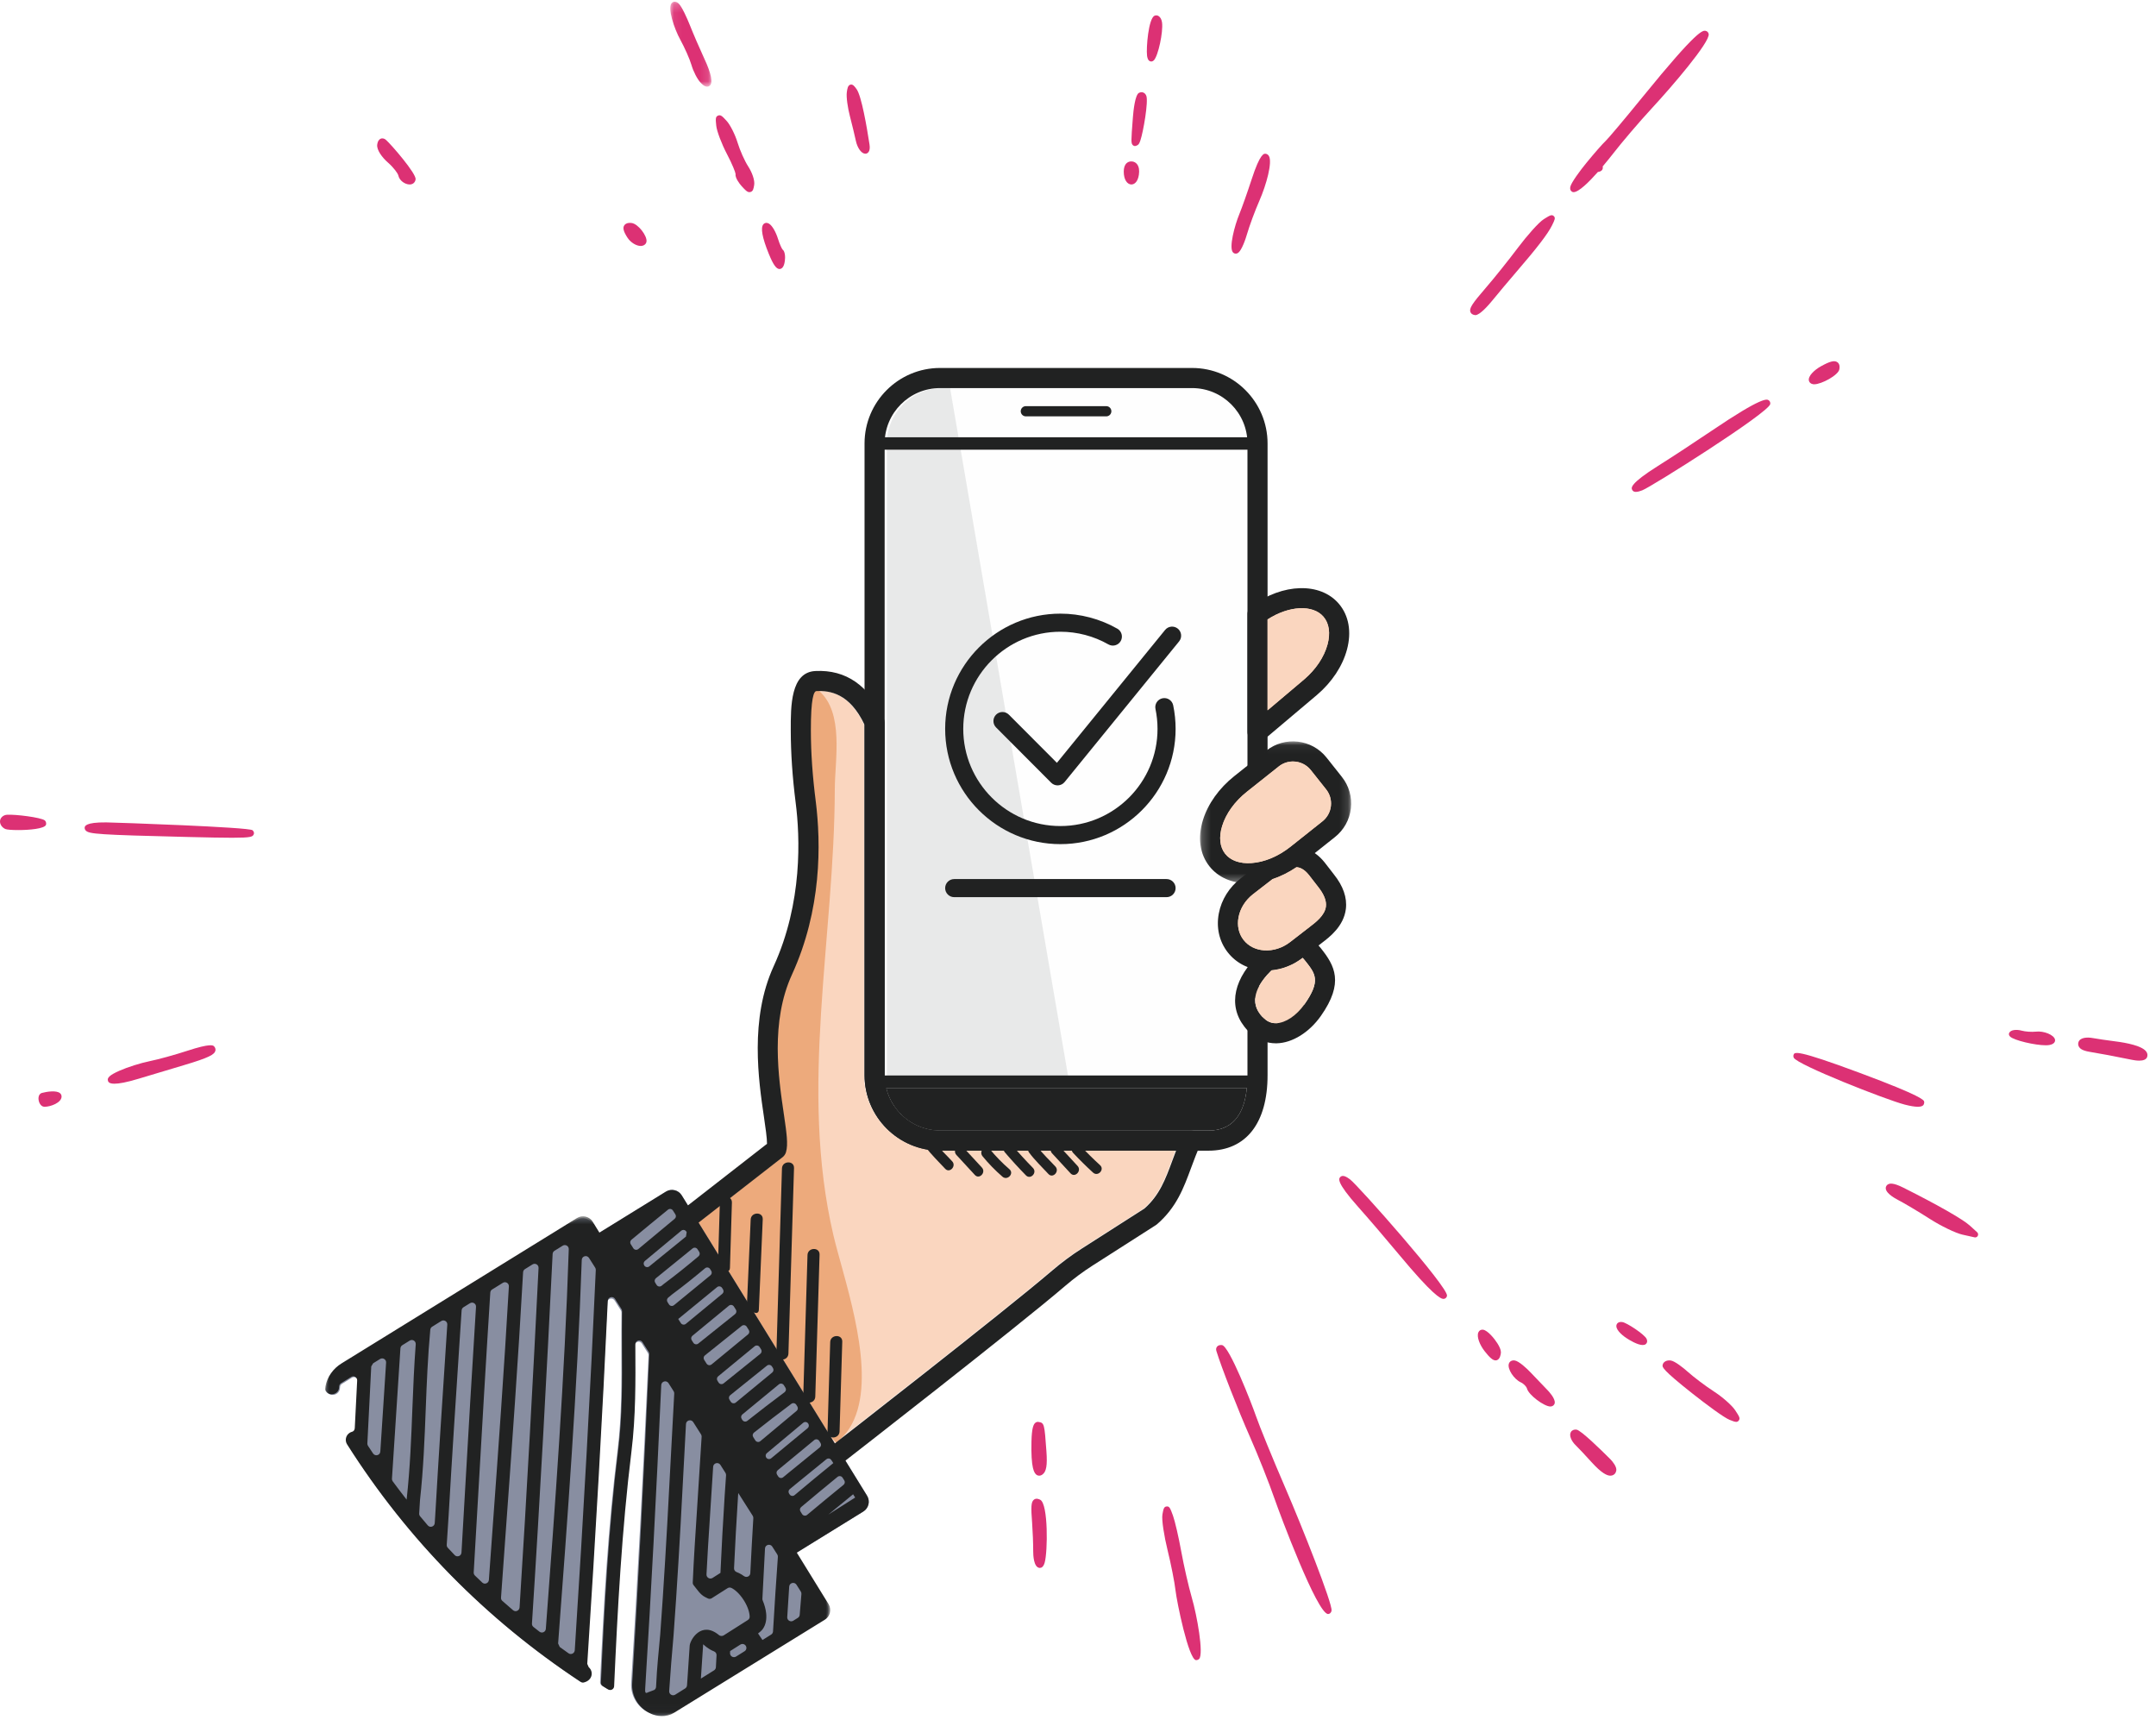 <?xml version="1.0" encoding="UTF-8"?>
<svg width="252px" height="201px" viewBox="0 0 252 201" version="1.1" xmlns="http://www.w3.org/2000/svg" xmlns:xlink="http://www.w3.org/1999/xlink">
    <title>Group 23@1.5x</title>
    <defs>
        <filter id="filter-1">
            <feColorMatrix in="SourceGraphic" type="matrix" values="0 0 0 0 0.996 0 0 0 0 0.375 0 0 0 0 0.157 0 0 0 1 0"></feColorMatrix>
        </filter>
        <polygon id="path-2" points="0.076 0.201 4.884 0.201 4.884 10.128 0.076 10.128"></polygon>
        <polygon id="path-4" points="0.207 0.054 17.867 0.054 17.867 16.638 0.207 16.638"></polygon>
        <polygon id="path-6" points="0 0.557 59.04 0.557 59.04 58.968 0 58.968"></polygon>
    </defs>
    <g id="Page-1" stroke="none" stroke-width="1" fill="none" fill-rule="evenodd">
        <g id="治療家_LP_1280_PC_学生" transform="translate(-147, -825)">
            <g id="Group-6" transform="translate(110, 621)">
                <g id="Group" transform="translate(0, 192)">
                    <g id="Group-23" transform="translate(37, 12)">
                        <g id="Group-66" filter="url(#filter-1)">
                            <g>
                                <path d="M5.238,95.871 C4.777,95.515 1.754,95.144 0.805,95.212 C0.37,95.242 0.017,95.57 0.001,95.959 C-0.015,96.339 0.239,96.709 0.633,96.879 C0.802,96.953 1.405,97 2.128,97 C3.447,97 5.166,96.843 5.369,96.402 C5.442,96.241 5.369,95.974 5.238,95.871" id="Fill-1" fill="#DC3174"></path>
                                <path d="M4.902,127.717 L4.901,127.717 C4.624,127.794 4.467,128.09 4.504,128.472 C4.541,128.878 4.788,129.316 5.171,129.332 C5.19,129.333 5.209,129.333 5.228,129.333 C5.917,129.333 7.166,128.865 7.196,128.164 C7.205,128.007 7.143,127.863 7.028,127.758 C6.614,127.382 5.456,127.567 4.902,127.717" id="Fill-3" fill="#DC3174"></path>
                                <path d="M12.42,96.103 C9.94,96.079 9.905,96.562 9.897,96.725 C9.89,96.853 9.937,96.97 10.035,97.066 C10.43,97.453 11.413,97.551 21.816,97.804 C24.327,97.866 26.014,97.898 27.156,97.898 C29.361,97.898 29.523,97.778 29.651,97.513 C29.697,97.419 29.74,97.233 29.519,97.022 C29.133,96.656 13.67,96.123 12.42,96.103" id="Fill-5" fill="#DC3174"></path>
                                <path d="M45.136,16.368 C44.86,16.122 44.635,16.146 44.494,16.209 C44.345,16.274 44.154,16.447 44.09,16.9 C44.005,17.514 44.673,18.411 45.33,18.983 C46.023,19.59 46.513,20.277 46.559,20.504 C46.684,21.116 47.349,21.556 47.878,21.556 C47.891,21.556 47.903,21.556 47.916,21.555 C48.275,21.542 48.529,21.31 48.578,20.955 C48.672,20.294 45.751,16.915 45.136,16.368" id="Fill-7" fill="#DC3174"></path>
                                <path d="M21.855,122.804 C20.439,123.268 18.482,123.807 17.491,124.006 C16.45,124.217 14.901,124.705 13.966,125.12 C12.842,125.619 12.479,125.945 12.626,126.324 C12.666,126.424 12.748,126.639 13.377,126.639 C13.886,126.639 14.747,126.5 16.224,126.051 C17.56,125.645 19.879,124.951 21.462,124.482 C24.481,123.587 25.064,123.222 25.174,122.787 C25.202,122.678 25.216,122.464 25.003,122.257 C24.909,122.167 24.626,121.894 21.855,122.804" id="Fill-9" fill="#DC3174"></path>
                                <path d="M73.812,26.057 C73.335,26.004 73.103,26.156 72.992,26.298 C72.756,26.598 72.861,27.041 73.345,27.78 C73.711,28.34 74.374,28.741 74.891,28.741 C74.944,28.741 74.995,28.738 75.043,28.729 C75.333,28.678 75.527,28.489 75.565,28.222 C75.653,27.576 74.603,26.153 73.812,26.057" id="Fill-11" fill="#DC3174"></path>
                                <g id="Group-15" transform="translate(78.269, 0)">
                                    <mask id="mask-3" fill="white">
                                        <use xlink:href="#path-2"></use>
                                    </mask>
                                    <g id="Clip-14"></g>
                                    <path d="M2.338,2.876 C2.047,2.146 1.396,0.683 1.014,0.375 C0.633,0.067 0.361,0.248 0.288,0.311 C-0.345,0.839 0.579,3.428 1.23,4.609 C1.746,5.544 2.348,6.902 2.546,7.575 C2.773,8.359 3.222,9.232 3.612,9.648 C3.746,9.794 4.057,10.128 4.386,10.128 C4.474,10.128 4.564,10.104 4.65,10.045 C5.105,9.739 4.896,8.647 4.029,6.797 C3.534,5.735 2.774,3.976 2.338,2.876" id="Fill-13" fill="#DC3174" mask="url(#mask-3)"></path>
                                </g>
                                <path d="M86.218,16.69 C85.93,15.736 85.352,14.586 84.929,14.128 C84.446,13.602 84.246,13.377 83.929,13.509 C83.611,13.635 83.64,13.922 83.718,14.69 C83.783,15.329 84.345,16.815 84.969,18.002 C85.583,19.167 85.967,20.151 85.974,20.321 C85.9,20.761 86.418,21.461 86.701,21.769 C87.114,22.216 87.331,22.454 87.592,22.454 C87.632,22.454 87.674,22.448 87.717,22.436 C88.025,22.355 88.074,22.063 88.15,21.622 C88.246,21.044 87.874,20.095 87.457,19.456 C87.052,18.837 86.485,17.571 86.218,16.69" id="Fill-16" fill="#DC3174"></path>
                                <path d="M90.92,27.868 C90.704,27.172 90.274,26.352 89.873,26.132 C89.524,25.942 89.31,26.115 89.235,26.198 C88.874,26.601 89.086,27.771 89.865,29.676 C90.376,30.927 90.733,31.435 91.111,31.435 C91.134,31.435 91.157,31.434 91.18,31.43 C91.613,31.361 91.706,30.699 91.74,30.449 C91.797,30.048 91.765,29.367 91.465,29.155 C91.387,29.072 91.139,28.571 90.92,27.868" id="Fill-18" fill="#DC3174"></path>
                                <path d="M100.132,10.435 C99.907,10.113 99.688,9.809 99.393,9.894 C99.094,9.977 99.039,10.358 98.98,10.762 C98.895,11.36 99.098,12.647 99.334,13.555 C99.595,14.565 99.904,15.843 100.038,16.465 C100.224,17.325 100.704,17.963 101.143,17.963 C101.175,17.963 101.207,17.96 101.239,17.953 C101.4,17.916 101.763,17.74 101.631,16.881 C101.314,14.818 100.698,11.239 100.132,10.435" id="Fill-20" fill="#DC3174"></path>
                                <path d="M135.417,1.875 C135.27,1.785 135.102,1.771 134.947,1.839 L134.947,1.839 C134.238,2.15 133.959,5.586 134.07,6.494 C134.089,6.651 134.148,7.131 134.507,7.182 C134.523,7.184 134.542,7.185 134.56,7.185 C134.649,7.185 134.764,7.153 134.88,7.032 C135.374,6.51 135.965,3.764 135.825,2.645 C135.78,2.285 135.632,2.006 135.417,1.875" id="Fill-22" fill="#DC3174"></path>
                                <path d="M133.14,10.844 C132.671,11.055 132.477,12.924 132.416,13.718 L132.408,13.824 C132.199,16.543 132.181,16.766 132.433,16.982 C132.503,17.042 132.574,17.065 132.645,17.065 C132.753,17.065 132.858,17.012 132.949,16.966 C133.086,16.898 133.182,16.742 133.292,16.411 C133.645,15.352 134.239,11.866 133.986,11.2 C133.845,10.829 133.5,10.679 133.14,10.844" id="Fill-24" fill="#DC3174"></path>
                                <path d="M132.362,18.872 C132.035,18.824 131.817,18.949 131.693,19.059 C131.463,19.264 131.348,19.598 131.348,20.052 C131.349,21.043 131.773,21.52 132.193,21.554 C132.209,21.555 132.225,21.556 132.242,21.556 C132.588,21.556 132.986,21.262 133.115,20.428 C133.194,19.914 133.127,19.495 132.923,19.213 C132.784,19.022 132.591,18.905 132.362,18.872" id="Fill-26" fill="#DC3174"></path>
                                <path d="M121.206,172.378 C121.264,172.41 121.353,172.444 121.463,172.444 C121.575,172.444 121.708,172.409 121.855,172.299 C122.304,171.963 122.428,171.23 122.309,169.595 C122.077,166.389 122.068,166.263 121.372,166.163 C121.238,166.142 121.105,166.184 120.997,166.28 C120.803,166.455 120.598,166.848 120.561,168.449 C120.488,171.573 120.868,172.189 121.206,172.378" id="Fill-28" fill="#DC3174"></path>
                                <path d="M144.437,29.639 C144.496,29.639 144.557,29.627 144.617,29.603 C145.138,29.393 145.647,27.724 145.745,27.39 C146.034,26.393 146.682,24.64 147.19,23.483 C148.045,21.531 148.722,18.975 148.324,18.249 C148.238,18.091 148.101,17.991 147.94,17.969 C147.748,17.944 147.3,17.876 146.304,20.932 C145.805,22.463 145.157,24.295 144.858,25.019 C144.315,26.34 143.605,28.968 144.122,29.503 C144.209,29.592 144.32,29.639 144.437,29.639" id="Fill-30" fill="#DC3174"></path>
                                <path d="M121.584,175.258 C121.462,175.196 121.14,175.037 120.865,175.234 C120.506,175.494 120.493,176.089 120.64,178.003 C120.71,178.942 120.768,180.435 120.764,181.264 C120.762,181.697 120.807,183.119 121.479,183.218 C121.501,183.22 121.523,183.222 121.546,183.222 C121.733,183.222 121.963,183.102 122.106,182.601 C122.465,181.344 122.535,175.739 121.584,175.258" id="Fill-32" fill="#DC3174"></path>
                                <path d="M138.072,181.321 C137.768,179.635 137.331,177.749 137.102,177.117 C136.791,176.267 136.695,176 136.361,176.041 C136.032,176.069 135.981,176.352 135.869,176.972 C135.756,177.594 136.079,179.554 136.457,181.092 C136.863,182.736 137.294,184.918 137.399,185.859 C137.548,187.177 138.912,193.878 139.786,193.998 C139.797,193.999 139.807,194 139.82,194 C139.934,194 140.096,193.932 140.165,193.853 C140.702,193.234 139.921,188.814 139.292,186.658 C138.927,185.401 138.369,182.957 138.072,181.321" id="Fill-34" fill="#DC3174"></path>
                                <path d="M146.793,165.456 C146.298,164.024 143.688,157.3 142.83,157.184 C142.502,157.141 142.335,157.273 142.261,157.359 C142.146,157.489 142.114,157.673 142.171,157.859 C142.746,159.745 144.732,164.827 146.107,167.93 C147.037,170.027 148.333,173.291 148.995,175.202 C149.577,176.883 153.959,188.611 155.232,188.611 C155.238,188.611 155.242,188.61 155.248,188.61 C155.406,188.597 155.591,188.486 155.635,188.212 C155.762,187.422 152.21,178.446 150.24,173.886 C148.765,170.472 147.219,166.691 146.793,165.456" id="Fill-36" fill="#DC3174"></path>
                                <path d="M180.452,25.605 C179.838,25.989 178.439,27.594 177.441,28.922 C176.345,30.381 174.672,32.47 173.711,33.581 C172.052,35.498 171.708,36.036 171.866,36.461 C171.942,36.662 172.123,36.782 172.402,36.821 C172.415,36.823 172.431,36.824 172.447,36.824 C172.976,36.824 174,35.642 174.424,35.122 C175.169,34.211 176.401,32.743 177.23,31.782 C179.671,28.951 180.919,27.325 181.403,26.342 C181.72,25.699 181.839,25.459 181.605,25.248 C181.368,25.035 181.157,25.167 180.452,25.605" id="Fill-38" fill="#DC3174"></path>
                                <path d="M183.785,22.425 C183.828,22.444 183.876,22.454 183.93,22.454 C184.532,22.454 185.742,21.252 186.767,20.096 C186.971,20.072 187.146,20.004 187.251,19.87 C187.345,19.748 187.36,19.598 187.327,19.449 C187.902,18.77 188.35,18.198 188.475,18.037 C189.563,16.629 191.641,14.199 193.105,12.617 C195.339,10.205 199.894,4.917 199.715,3.974 C199.68,3.79 199.556,3.655 199.385,3.612 C199.029,3.526 198.449,3.392 192.033,11.283 C189.734,14.11 187.919,16.251 187.665,16.477 C187.343,16.768 186.353,17.897 185.411,19.049 C184.717,19.896 183.648,21.333 183.545,21.829 C183.462,22.231 183.684,22.379 183.785,22.425" id="Fill-40" fill="#DC3174"></path>
                                <path d="M157.802,137.825 C157.488,137.594 156.961,137.209 156.649,137.554 C156.485,137.737 156.144,138.115 158.742,141.031 C159.924,142.357 162.063,144.851 163.51,146.593 C167.441,151.324 168.39,151.787 168.717,151.787 C168.764,151.787 168.798,151.777 168.826,151.77 C168.989,151.724 169.103,151.592 169.131,151.415 C169.287,150.42 158.687,138.475 157.802,137.825" id="Fill-42" fill="#DC3174"></path>
                                <path d="M189.619,154.493 C189.154,154.426 188.998,154.677 188.955,154.787 C188.771,155.27 189.454,155.937 190.096,156.361 C190.427,156.579 191.388,157.176 192.005,157.176 C192.151,157.176 192.277,157.144 192.371,157.063 C192.45,156.997 192.617,156.803 192.455,156.452 C192.222,155.943 190.148,154.565 189.619,154.493" id="Fill-44" fill="#DC3174"></path>
                                <path d="M173.348,155.385 C173.11,155.353 172.899,155.461 172.797,155.695 C172.564,156.224 172.984,157.196 173.518,157.882 C174.116,158.651 174.49,158.972 174.806,158.972 C174.861,158.972 174.915,158.963 174.967,158.944 C175.332,158.813 175.399,158.299 175.423,158.131 C175.436,158.027 175.478,157.712 175.039,157.008 C174.678,156.429 173.899,155.476 173.348,155.385" id="Fill-46" fill="#DC3174"></path>
                                <path d="M200.071,50.333 C198.153,51.632 195.349,53.468 193.82,54.429 C190.45,56.548 190.666,57.013 190.771,57.236 C190.856,57.42 191.02,57.481 191.208,57.481 C191.455,57.481 191.746,57.374 191.955,57.296 C192.997,56.909 206.754,48.226 206.912,47.214 C206.939,47.033 206.87,46.869 206.729,46.774 C206.519,46.635 206.019,46.31 200.071,50.333" id="Fill-48" fill="#DC3174"></path>
                                <path d="M211.942,44.901 L211.943,44.901 C211.975,44.905 212.012,44.907 212.051,44.907 C212.905,44.907 214.874,43.842 214.989,43.153 C215.015,43 215.092,42.541 214.738,42.314 C214.392,42.094 213.878,42.224 212.846,42.798 C212.055,43.235 211.315,43.954 211.427,44.476 C211.476,44.707 211.669,44.865 211.942,44.901 L211.942,44.901 Z" id="Fill-50" fill="#DC3174"></path>
                                <path d="M178.932,160.412 C178.461,159.912 177.531,159.047 177.036,158.98 L177.035,158.98 C176.708,158.935 176.441,159.089 176.357,159.369 C176.172,159.973 176.951,161.173 177.768,161.544 C178.112,161.7 178.43,162.071 178.469,162.234 C178.657,163.025 180.504,164.361 181.212,164.361 L181.23,164.361 C181.489,164.351 181.681,164.193 181.721,163.955 C181.808,163.417 180.996,162.568 180.903,162.472 C180.468,162.027 179.588,161.108 178.932,160.412" id="Fill-52" fill="#DC3174"></path>
                                <path d="M200.314,162.596 C199.371,161.986 197.983,160.942 197.286,160.317 C196.771,159.855 195.769,159.053 195.281,158.984 C194.793,158.917 194.387,159.148 194.33,159.526 C194.295,159.751 194.251,160.029 197.811,162.84 C199.397,164.092 201.485,165.649 202.155,165.917 C202.518,166.062 202.755,166.157 202.93,166.157 C203.052,166.157 203.144,166.112 203.227,166.006 C203.435,165.741 203.289,165.52 202.807,164.789 C202.436,164.227 201.318,163.243 200.314,162.596" id="Fill-54" fill="#DC3174"></path>
                                <path d="M237.948,120.556 C237.495,120.609 236.715,120.556 236.31,120.442 C235.727,120.28 235.016,120.318 234.836,120.711 C234.805,120.776 234.756,120.951 234.945,121.133 C235.414,121.581 237.861,122.148 239.111,122.148 C239.268,122.148 239.406,122.139 239.519,122.12 C240.098,122.022 240.248,121.723 240.194,121.477 C240.077,120.934 238.884,120.441 237.948,120.556" id="Fill-56" fill="#DC3174"></path>
                                <path d="M184.268,167.063 C183.98,167.025 183.732,167.132 183.608,167.346 C183.364,167.77 183.707,168.445 184.173,168.893 C184.489,169.199 185.295,170.055 186.006,170.843 C187.216,172.182 187.849,172.444 188.223,172.444 C188.292,172.444 188.354,172.435 188.408,172.422 C188.566,172.385 188.842,172.258 188.917,171.838 C188.991,171.419 188.506,170.802 188.209,170.505 C187.196,169.491 184.784,167.127 184.268,167.063" id="Fill-58" fill="#DC3174"></path>
                                <path d="M224.158,129.333 C224.472,129.333 224.685,129.273 224.795,129.152 C224.878,129.063 224.931,128.861 224.903,128.737 C224.867,128.571 224.769,128.126 217.387,125.379 C209.87,122.582 209.751,122.934 209.636,123.272 C209.603,123.37 209.613,123.508 209.658,123.6 C210.059,124.426 220.414,128.503 222.624,129.079 C223.275,129.248 223.786,129.333 224.158,129.333" id="Fill-60" fill="#DC3174"></path>
                                <path d="M250.915,122.971 C250.507,122.212 248.478,121.849 247.304,121.7 C246.369,121.582 245.118,121.399 244.519,121.291 C244.021,121.205 243.129,121.206 242.938,121.78 C242.881,121.951 242.894,122.134 242.977,122.294 C243.078,122.487 243.317,122.762 244.233,122.913 C245.496,123.119 247.087,123.419 249.237,123.856 C249.429,123.894 249.732,123.944 250.033,123.944 C250.445,123.944 250.854,123.851 250.966,123.512 C251.025,123.333 251.007,123.142 250.915,122.971" id="Fill-62" fill="#DC3174"></path>
                                <path d="M230.236,143.216 C229.419,142.473 226.432,140.771 222.439,138.773 C221.235,138.169 220.868,138.319 220.746,138.367 C220.602,138.425 220.494,138.533 220.443,138.673 C220.21,139.298 221.347,139.966 221.847,140.224 C222.607,140.618 224.263,141.604 225.54,142.422 C226.853,143.265 228.579,144.099 229.387,144.28 L230.792,144.593 C230.816,144.599 230.841,144.602 230.865,144.602 C230.992,144.602 231.111,144.531 231.171,144.413 C231.241,144.272 231.21,144.101 231.094,143.996 L230.236,143.216 Z" id="Fill-64" fill="#DC3174"></path>
                            </g>
                        </g>
                        <g id="Group-91" transform="translate(38, 43)">
                            <path d="M103.034,89.116 L71.663,89.116 C68.093,89.116 65.189,86.212 65.189,82.642 L65.189,8.823 C65.189,5.254 68.093,2.349 71.663,2.349 L101.122,2.349 C104.692,2.349 107.596,5.254 107.596,8.823 L107.596,46.472 L106.068,47.686 C104.278,49.107 102.973,50.939 102.389,52.845 C101.758,54.907 102.029,56.822 103.153,58.237 C103.918,59.2 104.998,59.83 106.287,60.088 C105.229,61.084 104.511,62.357 104.248,63.738 C103.931,65.395 104.297,67.004 105.276,68.269 C105.89,69.062 106.696,69.655 107.625,70.014 C105.831,72.419 105.651,74.916 107.212,76.945 C107.338,77.109 107.467,77.251 107.596,77.39 L107.596,82.642 C107.596,86.938 106.062,89.116 103.034,89.116" id="Fill-1" fill="#FEFEFE"></path>
                            <path d="M72.137,2.349 C68.567,2.349 65.663,5.254 65.663,8.823 L65.663,82.642 C65.663,86.212 68.567,89.116 72.137,89.116 L87.934,89.116 L73.049,2.349 L72.137,2.349 Z" id="Fill-3" fill="#E8E9E9"></path>
                            <path d="M98.963,92.625 C98.165,94.784 97.474,96.651 95.707,98.207 L88.37,102.895 C87.182,103.654 86.024,104.515 84.927,105.453 C79.547,110.057 61.846,123.84 59.516,125.652 L43.592,99.85 L53.409,92.207 C53.601,92.058 53.741,91.854 53.811,91.622 C54.085,90.722 53.877,89.312 53.563,87.177 C52.93,82.886 51.975,76.402 54.506,70.875 C57.976,63.302 57.928,55.623 57.278,50.514 C56.908,47.605 56.725,44.929 56.72,42.333 C56.711,38.561 57.066,37.752 57.367,37.738 C58.951,37.664 61.256,37.995 62.993,41.672 L62.993,82.62 C62.993,87.485 66.951,91.444 71.817,91.444 L99.407,91.444 C99.252,91.844 99.107,92.237 98.963,92.625" id="Fill-5" fill="#FAD6BF"></path>
                            <path d="M60.527,105.529 C60.091,103.941 59.685,102.512 59.414,101.355 C55.378,84.116 59.536,66.639 59.574,49.217 C59.581,45.803 60.683,40.286 57.724,37.73 C57.601,37.73 57.482,37.733 57.367,37.738 C57.066,37.752 56.712,38.561 56.72,42.333 C56.725,44.928 56.908,47.605 57.279,50.514 C57.928,55.623 57.976,63.302 54.506,70.874 C51.975,76.401 52.93,82.886 53.563,87.177 C53.877,89.312 54.085,90.722 53.811,91.622 C53.741,91.854 53.601,92.058 53.409,92.207 C53.409,92.207 43.592,99.85 43.592,99.85 C46.17,104.027 48.748,108.203 51.325,112.38 C53.135,115.313 54.945,118.246 56.756,121.179 C57.731,122.761 58.454,124.287 59.753,125.596 C64.73,121.718 62.364,112.216 60.527,105.529" id="Fill-7" fill="#EDAA7C"></path>
                            <path d="M39.835,96.25 L30.87,101.783 L53.942,139.166 L62.907,133.634 C63.538,133.244 63.734,132.416 63.344,131.785 L41.683,96.687 C41.293,96.056 40.466,95.861 39.835,96.25" id="Fill-9" fill="#888EA1"></path>
                            <path d="M2.01,116.429 C1.055,117.016 0.367,117.966 0.152,119.066 C0.107,119.298 0.092,119.479 0.131,119.553 C0.533,120.308 1.673,120.068 1.737,119.214 L1.746,119.078 C1.757,118.933 1.836,118.802 1.961,118.725 L3.136,117.997 C3.452,117.802 3.856,118.039 3.837,118.408 C3.744,120.25 3.647,122.104 3.55,123.96 C3.541,124.148 3.421,124.326 3.237,124.372 C3.141,124.396 3.046,124.435 2.957,124.491 C2.505,124.778 2.369,125.377 2.656,125.831 C9.651,136.894 18.782,146.199 29.793,153.482 C29.894,153.549 30.019,153.58 30.137,153.552 C31.192,153.301 31.298,152.26 30.726,151.777 C30.665,151.639 30.614,151.522 30.554,151.382 C31.562,136.206 32.361,122.335 32.987,109.186 C33.008,108.738 33.592,108.586 33.833,108.965 L34.577,110.139 C34.624,110.214 34.648,110.3 34.647,110.39 C34.629,111.812 34.626,113.228 34.633,114.623 C34.653,118.513 34.672,122.536 34.18,126.495 C33.05,135.588 32.55,144.688 32.139,153.563 C32.131,153.73 32.215,153.887 32.356,153.975 L32.975,154.358 C33.273,154.541 33.658,154.339 33.675,153.99 C34.088,145.032 34.584,135.844 35.723,126.687 C36.227,122.628 36.207,118.555 36.187,114.616 C36.186,114.493 36.186,114.369 36.186,114.246 C36.185,113.792 36.779,113.617 37.023,114.001 C37.316,114.464 37.604,114.92 37.736,115.127 C37.785,115.204 37.808,115.293 37.804,115.385 C37.18,129.092 36.511,141.739 35.775,153.665 C35.688,155.062 36.423,156.381 37.658,157.042 L37.696,157.063 C37.699,157.064 37.702,157.066 37.705,157.067 C38.628,157.585 39.742,157.635 40.644,157.08 L58.182,146.283 C58.803,145.901 58.998,145.09 58.616,144.468 C54.688,138.08 35.183,106.385 31.245,99.987 C30.862,99.362 30.046,99.171 29.423,99.554 L2.01,116.429 Z" id="Fill-11" fill="#888EA1"></path>
                            <path d="M97.875,38.599 C97.304,38.718 96.938,39.278 97.056,39.849 C97.214,40.61 97.295,41.392 97.295,42.176 C97.295,48.437 92.202,53.53 85.941,53.53 C79.68,53.53 74.588,48.437 74.588,42.176 C74.588,35.916 79.68,30.823 85.941,30.823 C87.912,30.823 89.852,31.335 91.553,32.304 C92.06,32.593 92.706,32.416 92.995,31.908 C93.283,31.402 93.106,30.756 92.599,30.467 C90.58,29.317 88.278,28.709 85.941,28.709 C78.515,28.709 72.473,34.75 72.473,42.176 C72.473,49.602 78.515,55.644 85.941,55.644 C93.367,55.644 99.409,49.602 99.409,42.176 C99.409,41.248 99.314,40.32 99.126,39.418 C99.007,38.847 98.448,38.48 97.875,38.599" id="Fill-13" fill="#212222"></path>
                            <path d="M98.352,59.725 L73.531,59.725 C72.946,59.725 72.473,60.199 72.473,60.782 C72.473,61.367 72.946,61.84 73.531,61.84 L98.352,61.84 C98.936,61.84 99.409,61.367 99.409,60.782 C99.409,60.199 98.936,59.725 98.352,59.725" id="Fill-15" fill="#212222"></path>
                            <path d="M99.666,30.462 C99.213,30.094 98.547,30.162 98.179,30.615 L85.535,46.143 L79.922,40.515 C79.509,40.101 78.84,40.1 78.426,40.512 C78.014,40.924 78.012,41.594 78.424,42.007 L84.866,48.467 C85.065,48.666 85.335,48.777 85.615,48.777 C85.632,48.777 85.65,48.777 85.668,48.776 C85.967,48.76 86.245,48.62 86.435,48.387 L99.819,31.949 C100.187,31.497 100.119,30.831 99.666,30.462" id="Fill-17" fill="#212222"></path>
                            <path d="M60.041,127.974 C59.691,127.974 59.344,127.819 59.112,127.52 C58.714,127.008 58.807,126.27 59.32,125.872 C59.518,125.717 79.25,110.383 84.984,105.475 C86.081,104.537 87.239,103.676 88.427,102.918 L95.764,98.229 C97.53,96.673 98.222,94.806 99.02,92.647 C99.163,92.26 99.309,91.866 99.464,91.466 L71.874,91.466 C67.008,91.466 63.05,87.508 63.05,82.642 L63.05,41.695 C61.313,38.017 59.008,37.687 57.424,37.76 C57.123,37.775 56.769,38.583 56.777,42.355 C56.782,44.951 56.965,47.627 57.335,50.536 C57.985,55.645 58.032,63.324 54.563,70.897 C52.032,76.424 52.987,82.909 53.62,87.2 C53.934,89.335 54.142,90.745 53.868,91.644 C53.798,91.877 53.658,92.08 53.466,92.23 L43.402,100.065 C42.889,100.464 42.152,100.371 41.753,99.859 C41.354,99.347 41.447,98.61 41.958,98.211 L51.651,90.664 C51.659,90.014 51.46,88.664 51.295,87.542 C50.663,83.254 49.606,76.078 52.427,69.918 C55.836,62.477 55.505,54.767 55.004,50.833 C54.622,47.826 54.433,45.055 54.427,42.36 C54.42,39.487 54.412,35.551 57.311,35.413 C60.878,35.237 63.567,37.108 65.296,40.955 C65.364,41.107 65.4,41.271 65.4,41.437 L65.4,82.642 C65.4,86.212 68.304,89.116 71.874,89.116 L101.227,89.116 C101.626,89.116 101.998,89.319 102.215,89.656 C102.431,89.992 102.462,90.415 102.295,90.778 C101.88,91.691 101.546,92.592 101.224,93.462 C100.342,95.847 99.509,98.099 97.238,100.061 C97.195,100.098 97.15,100.132 97.102,100.162 L89.692,104.898 C88.596,105.598 87.526,106.393 86.512,107.26 C80.736,112.204 60.96,127.573 60.762,127.727 C60.547,127.894 60.293,127.974 60.041,127.974" id="Fill-19" fill="#212222"></path>
                            <path d="M108.982,43.709 C108.814,43.709 108.645,43.674 108.487,43.6 C108.072,43.407 107.807,42.991 107.807,42.534 L107.807,28.768 C107.807,28.393 107.985,28.041 108.287,27.821 C111.945,25.137 116.329,25.023 118.486,27.55 C119.658,28.925 119.997,30.829 119.438,32.912 C118.921,34.837 117.68,36.714 115.942,38.197 L109.739,43.432 C109.523,43.615 109.253,43.709 108.982,43.709" id="Fill-21" fill="#212222"></path>
                            <path d="M103.245,91.466 L71.874,91.466 C67.008,91.466 63.05,87.508 63.05,82.642 L63.05,8.823 C63.05,3.958 67.008,5.67e-05 71.874,5.67e-05 L101.333,5.67e-05 C106.199,5.67e-05 110.157,3.958 110.157,8.823 L110.157,47.038 C110.157,47.687 109.631,48.213 108.982,48.213 C108.333,48.213 107.807,47.687 107.807,47.038 L107.807,8.823 C107.807,5.254 104.903,2.35 101.333,2.35 L71.874,2.35 C68.304,2.35 65.4,5.254 65.4,8.823 L65.4,82.642 C65.4,86.212 68.304,89.116 71.874,89.116 L103.245,89.116 C106.272,89.116 107.807,86.938 107.807,82.642 L107.807,76.89 C107.807,76.241 108.333,75.716 108.982,75.716 C109.631,75.716 110.157,76.241 110.157,76.89 L110.157,82.642 C110.157,88.25 107.637,91.466 103.245,91.466" id="Fill-23" fill="#212222"></path>
                            <path d="M91.303,5.655 L81.904,5.655 C81.574,5.655 81.307,5.387 81.307,5.058 C81.307,4.728 81.574,4.461 81.904,4.461 L91.303,4.461 C91.633,4.461 91.901,4.728 91.901,5.058 C91.901,5.387 91.633,5.655 91.303,5.655" id="Fill-25" fill="#212222"></path>
                            <g id="Group-29" transform="translate(102.06, 43.582)">
                                <mask id="mask-5" fill="white">
                                    <use xlink:href="#path-4"></use>
                                </mask>
                                <g id="Clip-28"></g>
                                <path d="M5.82,16.638 C3.918,16.638 2.329,15.945 1.304,14.655 C0.18,13.24 -0.092,11.326 0.54,9.263 C1.123,7.357 2.43,5.525 4.219,4.104 L7.95,1.139 C10.112,-0.579 13.27,-0.217 14.989,1.945 L16.778,4.198 C17.611,5.245 17.986,6.555 17.834,7.885 C17.681,9.214 17.02,10.405 15.972,11.237 L12.241,14.201 C10.453,15.623 8.373,16.481 6.384,16.619 C6.194,16.632 6.005,16.638 5.82,16.638" id="Fill-27" fill="#212222" mask="url(#mask-5)"></path>
                            </g>
                            <path d="M110.029,70.413 C109.892,70.413 109.754,70.409 109.616,70.4 C107.934,70.291 106.468,69.534 105.487,68.269 C104.508,67.004 104.142,65.395 104.459,63.738 C104.765,62.135 105.679,60.675 107.033,59.628 L109.449,57.754 C109.562,57.666 109.69,57.598 109.828,57.556 C110.734,57.277 111.619,56.83 112.457,56.226 C112.623,56.106 112.817,56.032 113.021,56.01 C114.02,55.906 115.49,56.125 116.819,57.772 C116.823,57.778 116.829,57.784 116.833,57.79 L117.907,59.177 C118.995,60.533 119.471,61.898 119.309,63.218 C119.061,65.238 117.411,66.495 116.524,67.17 L114.241,68.937 C113.002,69.897 111.52,70.413 110.029,70.413" id="Fill-30" fill="#212222"></path>
                            <path d="M114.471,74.359 C113.544,75.678 112.249,76.545 111.171,76.568 C110.448,76.591 109.843,76.238 109.286,75.513 C107.927,73.746 109.191,71.795 110.629,70.382 C111.915,70.261 113.182,69.757 114.241,68.937 L114.255,68.925 C114.349,69.031 114.45,69.15 114.559,69.285 C115.75,70.781 116.406,71.606 114.471,74.359 M114.873,66.396 C114.461,66.159 113.946,66.195 113.569,66.485 L112.803,67.079 C112.009,67.693 111.053,68.041 110.107,68.061 C109.82,68.066 109.545,68.177 109.335,68.37 C106.217,71.242 105.502,74.447 107.423,76.945 C108.669,78.565 110.107,78.919 111.126,78.919 C111.158,78.919 111.19,78.919 111.221,78.918 C113.049,78.879 115.031,77.65 116.394,75.711 C119.119,71.833 118.007,69.844 116.396,67.821 C115.838,67.12 115.368,66.682 114.873,66.396" id="Fill-32" fill="#212222"></path>
                            <path d="M108.934,58.235 C108.874,58.235 108.812,58.234 108.751,58.229 C107.694,58.162 106.655,57.519 105.572,56.265 C103.208,53.525 103.692,52.801 105.578,50.924 L105.616,50.886 C106.379,50.127 107.386,49.86 108.449,50.132 C110.036,50.539 111.559,52.093 112.067,53.826 C112.163,54.153 111.976,54.497 111.648,54.593 C111.324,54.689 110.978,54.502 110.882,54.174 C110.501,52.875 109.297,51.626 108.142,51.329 C107.5,51.165 106.942,51.309 106.488,51.761 L106.449,51.8 C104.814,53.427 104.783,53.458 106.508,55.458 C107.362,56.448 108.122,56.951 108.83,56.996 C109.352,57.032 109.867,56.81 110.407,56.327 C110.662,56.099 111.052,56.121 111.28,56.374 C111.507,56.628 111.486,57.019 111.232,57.248 C110.5,57.904 109.727,58.235 108.934,58.235" id="Fill-34" fill="#212222"></path>
                            <path d="M112.06,67.603 C111.864,67.603 111.671,67.51 111.551,67.335 C111.357,67.054 111.429,66.67 111.71,66.476 C112.456,65.962 112.515,65.231 112.431,64.708 C112.246,63.544 111.255,62.383 110.173,62.063 C109.847,61.966 109.66,61.622 109.757,61.295 C109.853,60.967 110.196,60.779 110.524,60.878 C112.05,61.329 113.395,62.892 113.651,64.515 C113.844,65.732 113.393,66.818 112.41,67.494 C112.303,67.568 112.181,67.603 112.06,67.603" id="Fill-36" fill="#212222"></path>
                            <path d="M110.623,68.247 C109.975,68.247 109.508,67.806 108.932,67.102 C108.807,66.951 108.672,66.785 108.517,66.606 C108.369,66.439 108.217,66.274 108.066,66.109 C107.598,65.601 107.114,65.076 106.828,64.505 C106.675,64.2 106.799,63.829 107.104,63.675 C107.408,63.523 107.779,63.646 107.933,63.951 C108.141,64.366 108.546,64.806 108.975,65.272 C109.133,65.444 109.293,65.618 109.447,65.794 C109.612,65.982 109.756,66.158 109.886,66.319 C110.628,67.221 110.629,67.22 111.71,66.476 C111.992,66.282 112.376,66.354 112.569,66.635 C112.762,66.916 112.691,67.301 112.41,67.494 C111.649,68.018 111.089,68.247 110.623,68.247" id="Fill-38" fill="#212222"></path>
                            <path d="M112.4,76.772 C112.327,76.772 112.252,76.766 112.176,76.754 C110.76,76.532 108.954,74.215 108.422,73.087 C108.278,72.779 108.41,72.41 108.719,72.265 C109.027,72.12 109.396,72.252 109.541,72.561 C110.199,73.959 111.888,75.538 112.382,75.538 L112.387,75.538 C113.233,74.623 113.502,73.713 113.145,72.975 C112.827,72.315 112.04,71.901 111.236,71.964 C110.893,71.997 110.599,71.737 110.571,71.397 C110.545,71.058 110.799,70.759 111.138,70.733 C112.455,70.626 113.715,71.312 114.258,72.437 C114.846,73.655 114.486,75.1 113.271,76.402 C113.045,76.644 112.741,76.772 112.4,76.772" id="Fill-40" fill="#212222"></path>
                            <path d="M108.982,9.551 L64.225,9.551 C63.823,9.551 63.497,9.225 63.497,8.823 C63.497,8.421 63.823,8.096 64.225,8.096 L108.982,8.096 C109.384,8.096 109.71,8.421 109.71,8.823 C109.71,9.225 109.384,9.551 108.982,9.551" id="Fill-42" fill="#212222"></path>
                            <path d="M108.982,84.135 L64.225,84.135 C63.823,84.135 63.497,83.809 63.497,83.407 C63.497,83.005 63.823,82.679 64.225,82.679 L108.982,82.679 C109.384,82.679 109.71,83.005 109.71,83.407 C109.71,83.809 109.384,84.135 108.982,84.135" id="Fill-44" fill="#212222"></path>
                            <path d="M79.988,93.636 C79.144,92.906 78.37,92.112 77.663,91.247 C77.177,90.654 76.362,91.529 76.842,92.116 C77.55,92.979 78.323,93.773 79.168,94.504 C79.748,95.006 80.571,94.139 79.988,93.636" id="Fill-46" fill="#212222"></path>
                            <path d="M82.733,93.482 C81.883,92.613 81.063,91.717 80.273,90.793 C79.773,90.209 78.957,91.082 79.452,91.661 C80.242,92.584 81.062,93.48 81.913,94.349 C82.451,94.9 83.269,94.03 82.733,93.482" id="Fill-48" fill="#212222"></path>
                            <path d="M85.362,93.321 C84.678,92.578 83.894,91.861 83.294,91.048 C82.84,90.433 81.821,91.058 82.278,91.676 C82.941,92.574 83.786,93.368 84.541,94.189 C85.062,94.756 85.879,93.884 85.362,93.321" id="Fill-50" fill="#212222"></path>
                            <path d="M87.949,93.247 C87.229,92.466 86.509,91.685 85.788,90.905 C85.267,90.339 84.45,91.211 84.968,91.773 C85.688,92.554 86.408,93.334 87.129,94.115 C87.651,94.68 88.468,93.809 87.949,93.247" id="Fill-52" fill="#212222"></path>
                            <path d="M73.296,92.71 C72.612,91.967 71.828,91.25 71.228,90.437 C70.774,89.822 69.755,90.447 70.212,91.066 C70.875,91.964 71.721,92.758 72.475,93.579 C72.996,94.146 73.813,93.273 73.296,92.71" id="Fill-54" fill="#212222"></path>
                            <path d="M76.767,93.437 C76.046,92.657 75.326,91.876 74.606,91.096 C74.084,90.53 73.267,91.401 73.786,91.963 C74.506,92.744 75.226,93.524 75.946,94.305 C76.468,94.871 77.285,93.999 76.767,93.437" id="Fill-56" fill="#212222"></path>
                            <path d="M90.579,93.159 C89.772,92.422 88.997,91.655 88.251,90.856 C87.724,90.294 86.907,91.165 87.43,91.724 C88.176,92.523 88.952,93.289 89.759,94.026 C90.326,94.545 91.147,93.677 90.579,93.159" id="Fill-58" fill="#212222"></path>
                            <path d="M60.131,124.276 L60.446,113.785 C60.474,112.876 59.064,112.93 59.037,113.833 L58.722,124.324 C58.694,125.234 60.103,125.179 60.131,124.276" id="Fill-60" fill="#212222"></path>
                            <path d="M57.293,120.208 L57.794,103.611 C57.821,102.701 56.411,102.755 56.384,103.659 L55.884,120.257 C55.857,121.165 57.266,121.111 57.293,120.208" id="Fill-62" fill="#212222"></path>
                            <path d="M54.154,115.177 L54.807,93.49 C54.834,92.58 53.425,92.635 53.398,93.538 L52.745,115.225 C52.718,116.134 54.127,116.08 54.154,115.177" id="Fill-64" fill="#212222"></path>
                            <path d="M50.698,110.045 L51.152,99.471 C51.18,98.561 49.769,98.616 49.742,99.52 L49.315,109.19 C49.288,110.1 50.67,110.949 50.698,110.045" id="Fill-66" fill="#212222"></path>
                            <path d="M47.318,105.163 L47.548,97.528 C47.575,96.618 46.166,96.673 46.139,97.576 L45.935,104.309 C45.909,105.218 47.291,106.067 47.318,105.163" id="Fill-68" fill="#212222"></path>
                            <g id="Group-72" transform="translate(0, 98.581)">
                                <mask id="mask-7" fill="white">
                                    <use xlink:href="#path-6"></use>
                                </mask>
                                <g id="Clip-71"></g>
                                <path d="M55.672,44.691 C55.601,45.504 55.534,46.314 55.471,47.123 C55.46,47.268 55.38,47.399 55.257,47.477 L54.722,47.811 C54.404,48.01 53.992,47.766 54.015,47.391 C54.089,46.199 54.165,45.01 54.244,43.822 C54.274,43.377 54.857,43.23 55.096,43.606 L55.602,44.404 C55.657,44.49 55.681,44.59 55.672,44.691 L55.672,44.691 Z M52.138,49.43 L51.123,50.066 C50.79,49.576 50.937,49.793 50.604,49.304 C50.825,49.138 51.04,48.959 51.195,48.725 C51.5,48.268 51.626,47.65 51.55,46.938 C51.499,46.463 51.36,45.954 51.147,45.445 C51.121,45.383 51.108,45.317 51.112,45.248 C51.125,44.977 51.14,44.704 51.153,44.434 C51.236,42.763 51.322,41.073 51.415,39.373 C51.439,38.925 52.025,38.771 52.266,39.15 L52.851,40.071 C52.904,40.155 52.928,40.252 52.921,40.351 C52.714,43.241 52.522,46.15 52.353,49.067 C52.344,49.216 52.263,49.351 52.138,49.43 L52.138,49.43 Z M46.581,49.529 C46.428,49.626 46.185,49.614 46.045,49.499 C43.958,47.761 42.649,50.078 42.612,50.736 C42.535,51.968 42.451,53.204 42.365,54.441 L42.3,55.368 C42.289,55.515 42.209,55.648 42.084,55.727 L40.923,56.454 C40.605,56.654 40.191,56.41 40.215,56.035 C40.353,53.871 40.538,51.69 40.726,49.537 C40.832,48.095 40.931,46.673 41.025,45.26 C41.416,39.372 41.721,33.561 42.014,27.942 C42.068,26.912 42.123,25.873 42.179,24.83 C42.203,24.381 42.788,24.226 43.029,24.605 L43.938,26.036 C43.99,26.118 44.015,26.215 44.009,26.312 C43.832,29.169 43.651,32.009 43.47,34.811 L43.194,39.125 C43.104,40.552 43.034,41.96 42.97,43.352 C42.964,43.469 43.005,43.581 43.08,43.672 C43.499,44.177 43.835,44.758 44.426,45.053 L44.738,45.208 C44.882,45.28 45.053,45.271 45.19,45.184 L47.042,44.008 C47.176,43.923 47.344,43.911 47.487,43.98 C47.84,44.148 48.409,44.588 48.937,45.419 C49.473,46.264 49.626,46.976 49.623,47.363 C49.622,47.514 49.537,47.652 49.409,47.733 L46.581,49.529 Z M49.242,51.016 C49.234,51.164 49.155,51.298 49.029,51.377 L48.032,52.001 C47.717,52.199 47.308,51.959 47.328,51.586 L47.34,51.353 C47.361,51.341 47.385,51.332 47.406,51.318 L48.535,50.602 C48.852,50.4 49.263,50.641 49.242,51.016 L49.242,51.016 Z M45.751,51.847 C45.727,52.312 45.703,52.778 45.677,53.245 C45.669,53.395 45.588,53.532 45.461,53.612 L43.921,54.577 L43.923,54.551 C44.01,53.308 44.094,52.068 44.171,50.829 C44.176,50.742 44.18,50.655 44.185,50.567 C44.429,50.789 44.681,50.982 44.937,51.137 C45.112,51.243 45.286,51.329 45.459,51.396 C45.644,51.469 45.762,51.649 45.751,51.847 L45.751,51.847 Z M38.471,55.904 L37.714,56.19 C37.4,56.387 37.389,56.09 37.413,55.719 C38.14,43.976 38.676,33.713 39.288,20.279 C39.309,19.829 39.897,19.672 40.139,20.053 L40.736,20.994 C40.788,21.076 40.813,21.171 40.807,21.267 C40.686,23.482 40.568,25.686 40.454,27.861 C40.161,33.475 39.857,39.279 39.467,45.156 C39.373,46.566 39.274,47.984 39.169,49.412 C38.93,52.157 38.819,52.79 38.682,55.543 C38.674,55.691 38.596,55.825 38.471,55.904 L38.471,55.904 Z M46.794,30.534 C46.847,30.617 46.872,30.715 46.865,30.813 L46.699,33.234 C46.5,36.262 46.347,39.269 46.208,42.225 C46.207,42.226 46.206,42.226 46.204,42.227 L45.285,42.812 C44.969,43.012 44.558,42.772 44.577,42.399 C44.628,41.348 44.684,40.299 44.753,39.224 L45.029,34.911 C45.138,33.228 45.246,31.53 45.355,29.824 C45.383,29.378 45.965,29.228 46.204,29.605 L46.794,30.534 Z M49.981,35.551 C50.032,35.633 50.057,35.729 50.051,35.825 C49.919,37.983 49.805,40.131 49.698,42.258 C49.68,42.628 49.259,42.815 48.959,42.599 C48.865,42.53 48.769,42.466 48.673,42.408 C48.479,42.291 48.286,42.198 48.095,42.127 C47.908,42.057 47.788,41.875 47.797,41.676 C47.929,38.928 48.074,36.139 48.258,33.338 L48.289,32.887 L49.981,35.551 Z M31.638,6.823 C31.023,20.655 30.217,35.236 29.18,51.267 C29.156,51.626 28.747,51.827 28.452,51.619 C28.108,51.375 27.765,51.129 27.424,50.88 C27.365,50.752 27.295,50.601 27.235,50.472 C28.338,35.845 29.473,20.76 29.998,5.651 C30.014,5.198 30.603,5.037 30.846,5.42 L31.567,6.555 C31.617,6.636 31.643,6.729 31.638,6.823 L31.638,6.823 Z M25.798,48.766 C25.77,49.132 25.345,49.32 25.055,49.095 C24.819,48.911 24.584,48.726 24.35,48.54 C24.231,48.446 24.166,48.299 24.176,48.148 C25.14,33.265 25.916,18.622 26.593,4.951 C26.601,4.799 26.682,4.662 26.811,4.583 L27.773,3.986 C28.087,3.791 28.491,4.025 28.479,4.394 C27.993,19.327 26.89,34.263 25.798,48.766 L25.798,48.766 Z M21.969,46.586 C21.547,46.227 21.129,45.864 20.716,45.498 C20.607,45.402 20.55,45.261 20.56,45.117 C20.747,42.482 20.937,39.854 21.125,37.252 C21.844,27.363 22.575,17.236 23.141,7.091 C23.149,6.94 23.23,6.804 23.358,6.725 L24.243,6.175 C24.56,5.979 24.966,6.216 24.948,6.587 C24.318,19.208 23.601,32.622 22.729,46.261 C22.705,46.639 22.257,46.832 21.969,46.586 L21.969,46.586 Z M18.365,43.352 C18.077,43.079 17.791,42.805 17.507,42.529 C17.411,42.435 17.361,42.303 17.368,42.169 C17.54,39.225 17.71,36.293 17.877,33.397 C18.33,25.53 18.794,17.507 19.307,9.465 C19.316,9.316 19.397,9.181 19.524,9.102 L20.776,8.326 C21.093,8.129 21.502,8.372 21.48,8.746 C20.932,18.296 20.245,27.824 19.568,37.139 C19.426,39.096 19.283,41.068 19.142,43.046 C19.114,43.434 18.647,43.618 18.365,43.352 L18.365,43.352 Z M15.145,40.145 C14.874,39.861 14.605,39.576 14.338,39.288 C14.251,39.195 14.206,39.069 14.215,38.942 C14.289,37.794 14.363,36.647 14.438,35.501 C14.827,28.733 15.273,21.949 15.704,15.387 C15.788,14.114 15.872,12.829 15.956,11.543 C15.966,11.394 16.046,11.259 16.173,11.181 L16.934,10.709 C17.252,10.512 17.661,10.756 17.637,11.13 C17.168,18.584 16.737,26.014 16.317,33.307 C16.193,35.472 16.066,37.657 15.939,39.851 C15.915,40.253 15.423,40.437 15.145,40.145 L15.145,40.145 Z M12.003,36.676 C11.7,36.322 11.4,35.964 11.102,35.606 C11.026,35.515 10.988,35.399 10.995,35.281 L11.092,33.706 C11.493,30.084 11.631,26.479 11.765,22.991 C11.881,19.998 12.006,16.911 12.294,13.804 C12.307,13.66 12.388,13.528 12.512,13.452 L13.578,12.791 C13.897,12.593 14.306,12.838 14.281,13.213 C14.236,13.906 14.191,14.598 14.146,15.285 C13.714,21.85 13.268,28.638 12.878,35.405 C12.857,35.737 12.835,36.07 12.814,36.403 C12.787,36.814 12.272,36.99 12.003,36.676 L12.003,36.676 Z M9.53,33.664 C8.977,32.96 8.435,32.245 7.902,31.523 C7.838,31.435 7.805,31.326 7.813,31.216 C7.9,29.881 7.986,28.544 8.073,27.218 C8.315,23.505 8.558,19.752 8.802,15.981 C8.812,15.833 8.892,15.697 9.019,15.619 L9.891,15.077 C10.212,14.878 10.62,15.128 10.592,15.505 C10.403,18.014 10.298,20.504 10.204,22.932 C10.071,26.391 9.935,29.968 9.536,33.573 L9.53,33.664 Z M5.608,28.271 C5.409,27.974 5.21,27.675 5.013,27.375 C4.959,27.292 4.933,27.194 4.938,27.095 C5.094,24.083 5.244,21.081 5.392,18.101 C5.469,17.971 5.533,17.864 5.61,17.733 L6.425,17.227 C6.744,17.029 7.153,17.276 7.129,17.65 C6.923,20.825 6.718,23.985 6.514,27.116 C6.494,27.425 6.474,27.734 6.453,28.045 C6.425,28.486 5.855,28.637 5.608,28.271 L5.608,28.271 Z M1.908,17.75 C0.949,18.342 0.258,19.298 0.043,20.404 C-0.002,20.636 -0.017,20.818 0.023,20.892 C0.428,21.652 1.574,21.408 1.636,20.551 L1.646,20.413 C1.656,20.268 1.737,20.135 1.861,20.058 L3.043,19.325 C3.359,19.129 3.766,19.367 3.747,19.738 C3.655,21.59 3.561,23.453 3.466,25.318 C3.455,25.508 3.335,25.687 3.151,25.733 C3.054,25.757 2.959,25.797 2.87,25.853 C2.415,26.142 2.28,26.746 2.568,27.201 C9.614,38.313 18.803,47.656 29.879,54.964 C29.981,55.031 30.107,55.062 30.225,55.034 C31.286,54.781 31.391,53.734 30.814,53.249 C30.754,53.11 30.703,52.993 30.641,52.854 C31.638,37.595 32.425,23.652 33.038,10.434 C33.059,9.983 33.646,9.83 33.887,10.21 L34.636,11.389 C34.684,11.464 34.709,11.552 34.708,11.641 C34.692,13.072 34.691,14.496 34.699,15.898 C34.723,19.807 34.748,23.85 34.258,27.831 C33.132,36.973 32.641,46.121 32.238,55.043 C32.23,55.211 32.314,55.368 32.456,55.456 L33.079,55.84 C33.379,56.025 33.766,55.821 33.781,55.47 C34.186,46.465 34.675,37.228 35.808,28.022 C36.311,23.942 36.286,19.847 36.262,15.888 C36.261,15.764 36.26,15.64 36.26,15.516 C36.259,15.059 36.855,14.884 37.1,15.269 C37.396,15.734 37.686,16.191 37.819,16.4 C37.868,16.477 37.891,16.567 37.887,16.659 C37.277,30.438 36.619,43.152 35.892,55.141 C35.807,56.545 36.548,57.87 37.79,58.533 L37.828,58.554 C37.83,58.555 37.834,58.557 37.837,58.559 C38.766,59.078 39.885,59.127 40.791,58.568 L58.408,47.695 C59.032,47.31 59.227,46.494 58.842,45.869 C54.886,39.453 35.242,7.616 31.276,1.188 C30.89,0.562 30.07,0.369 29.443,0.756 L1.908,17.75 Z" id="Fill-70" fill="#212222" mask="url(#mask-7)"></path>
                            </g>
                            <path d="M58.814,133.993 C59.772,133.2 60.74,132.407 61.714,131.618 L61.955,131.998 L58.814,133.993 Z M55.755,133.935 L55.56,133.627 C55.454,133.461 55.487,133.242 55.638,133.115 C57.036,131.94 58.457,130.756 59.897,129.582 C60.08,129.433 60.354,129.477 60.48,129.676 L60.683,129.995 C60.789,130.163 60.753,130.385 60.598,130.51 C59.159,131.678 57.741,132.854 56.338,134.026 C56.156,134.178 55.882,134.135 55.755,133.935 L55.755,133.935 Z M54.29,131.626 L54.228,131.53 C54.122,131.363 54.156,131.143 54.309,131.016 C54.593,130.781 54.879,130.545 55.171,130.308 L57.766,128.195 C58.04,127.974 58.315,127.749 58.592,127.523 C58.775,127.375 59.047,127.419 59.173,127.618 L59.399,127.973 L59.383,127.986 C57.855,129.226 56.351,130.477 54.873,131.718 C54.691,131.871 54.417,131.828 54.29,131.626 L54.29,131.626 Z M53.544,129.625 C53.362,129.777 53.087,129.734 52.96,129.533 L52.824,129.319 C52.717,129.151 52.753,128.93 52.906,128.804 C54.342,127.625 55.766,126.449 57.168,125.284 C57.35,125.132 57.623,125.177 57.75,125.377 L57.905,125.621 C58.012,125.789 57.976,126.011 57.821,126.137 C57.474,126.421 57.125,126.704 56.78,126.984 L54.184,129.097 C53.968,129.273 53.756,129.448 53.544,129.625 L53.544,129.625 Z M51.555,127.32 C51.449,127.154 51.482,126.934 51.634,126.808 C53.034,125.643 54.447,124.463 55.879,123.265 C56.062,123.112 56.338,123.154 56.465,123.354 L56.48,123.377 C56.586,123.544 56.553,123.764 56.4,123.891 C54.999,125.056 53.574,126.233 52.138,127.413 C51.955,127.563 51.682,127.52 51.555,127.32 L51.555,127.32 Z M50.285,125.321 L50.038,124.933 C49.93,124.763 49.968,124.537 50.127,124.412 C51.566,123.274 53.02,122.15 54.496,121.047 C54.68,120.909 54.944,120.958 55.067,121.152 L55.195,121.354 C55.301,121.521 55.266,121.741 55.115,121.868 C53.681,123.067 52.267,124.248 50.867,125.413 C50.685,125.566 50.412,125.521 50.285,125.321 L50.285,125.321 Z M48.772,122.939 L48.686,122.803 C48.579,122.635 48.615,122.413 48.769,122.287 C50.21,121.104 51.633,119.932 53.035,118.774 C53.217,118.623 53.489,118.667 53.616,118.868 L53.803,119.162 C53.913,119.335 53.871,119.564 53.706,119.687 C52.233,120.786 50.782,121.906 49.347,123.037 C49.164,123.181 48.898,123.136 48.772,122.939 L48.772,122.939 Z M47.417,120.805 L47.261,120.56 C47.154,120.391 47.19,120.167 47.347,120.042 C48.779,118.895 50.212,117.744 51.646,116.584 C51.83,116.437 52.1,116.481 52.226,116.679 L52.347,116.869 C52.453,117.036 52.419,117.256 52.266,117.383 C50.865,118.541 49.442,119.712 48.001,120.896 C47.817,121.047 47.544,121.004 47.417,120.805 L47.417,120.805 Z M45.994,118.564 L45.857,118.349 C45.751,118.182 45.786,117.96 45.941,117.834 C47.371,116.66 48.795,115.488 50.206,114.321 C50.389,114.17 50.662,114.214 50.788,114.415 L50.959,114.683 C51.066,114.852 51.03,115.076 50.873,115.201 C49.438,116.361 48.005,117.514 46.573,118.661 C46.39,118.808 46.12,118.763 45.994,118.564 L45.994,118.564 Z M44.589,116.352 L44.305,115.906 C44.198,115.736 44.234,115.513 44.392,115.388 C45.82,114.245 47.257,113.096 48.698,111.939 C48.881,111.793 49.152,111.837 49.278,112.035 L49.518,112.416 C49.625,112.583 49.591,112.804 49.439,112.93 C48.027,114.097 46.602,115.269 45.172,116.444 C44.989,116.594 44.716,116.551 44.589,116.352 L44.589,116.352 Z M43.039,113.91 L42.849,113.611 C42.742,113.443 42.777,113.222 42.931,113.096 C43.398,112.711 43.866,112.325 44.33,111.942 C45.28,111.159 46.236,110.371 47.194,109.581 C47.377,109.43 47.651,109.474 47.778,109.674 L48.01,110.04 C48.118,110.21 48.08,110.434 47.924,110.559 C46.482,111.715 45.045,112.864 43.616,114.007 C43.433,114.154 43.164,114.108 43.039,113.91 L43.039,113.91 Z M41.579,111.612 L41.274,111.133 L41.315,111.099 C42.814,109.863 44.317,108.634 45.818,107.409 C46,107.26 46.273,107.304 46.399,107.503 L46.509,107.675 C46.615,107.843 46.58,108.064 46.426,108.19 C45.392,109.042 44.36,109.893 43.336,110.737 C42.947,111.058 42.555,111.381 42.163,111.704 C41.98,111.854 41.706,111.812 41.579,111.612 L41.579,111.612 Z M40.192,109.429 L40.017,109.152 C39.911,108.985 39.946,108.763 40.1,108.637 L40.574,108.249 C41.899,107.27 43.172,106.241 44.413,105.204 C44.595,105.052 44.869,105.094 44.997,105.295 L45.13,105.505 C45.237,105.673 45.201,105.894 45.047,106.021 C43.623,107.182 42.197,108.349 40.775,109.521 C40.592,109.671 40.319,109.628 40.192,109.429 L40.192,109.429 Z M39.331,107.25 C39.148,107.399 38.876,107.355 38.749,107.156 L38.579,106.887 C38.472,106.719 38.508,106.497 38.664,106.371 C40.006,105.281 41.344,104.193 42.673,103.115 C42.764,103.04 42.856,102.965 42.949,102.891 C43.132,102.742 43.403,102.786 43.53,102.985 L43.726,103.294 C43.832,103.461 43.799,103.68 43.647,103.807 C42.348,104.898 41.012,105.984 39.615,107.017 L39.331,107.25 Z M37.311,104.891 L37.295,104.866 C37.189,104.698 37.224,104.478 37.376,104.352 C38.8,103.174 40.219,101.994 41.628,100.818 C41.811,100.666 42.085,100.709 42.212,100.909 L42.262,100.988 C42.231,101.178 42.209,101.314 42.178,101.504 C40.759,102.656 39.328,103.819 37.892,104.985 C37.709,105.134 37.437,105.09 37.311,104.891 L37.311,104.891 Z M36.026,102.867 L35.722,102.391 C35.616,102.223 35.653,102.002 35.804,101.875 C37.259,100.665 38.672,99.502 40.073,98.362 C40.257,98.213 40.528,98.258 40.654,98.457 L40.942,98.909 C41.048,99.077 41.013,99.296 40.862,99.422 C39.453,100.6 38.033,101.779 36.61,102.959 C36.427,103.11 36.152,103.067 36.026,102.867 L36.026,102.867 Z M41.683,96.688 C41.294,96.057 40.466,95.861 39.835,96.251 L30.871,101.783 L53.942,139.166 L62.907,133.633 C63.538,133.244 63.734,132.417 63.344,131.785 L41.683,96.688 Z" id="Fill-73" fill="#212222"></path>
                            <path d="M110.157,29.385 L110.157,40.005 L114.421,36.405 C115.797,35.232 116.774,33.774 117.168,32.303 C117.521,30.99 117.354,29.844 116.698,29.076 C115.451,27.615 112.654,27.773 110.157,29.385" id="Fill-75" fill="#FAD6BF"></path>
                            <path d="M113.124,45.985 C112.544,45.985 111.96,46.173 111.471,46.561 L107.74,49.525 C106.32,50.654 105.292,52.077 104.847,53.533 C104.448,54.833 104.575,55.985 105.204,56.776 C105.833,57.567 106.926,57.95 108.281,57.856 C109.801,57.751 111.42,57.072 112.839,55.944 L116.57,52.979 C117.127,52.537 117.478,51.904 117.559,51.198 C117.64,50.493 117.441,49.798 116.999,49.241 L115.21,46.989 C114.685,46.329 113.908,45.985 113.124,45.985" id="Fill-77" fill="#FAD6BF"></path>
                            <path d="M110.732,59.734 L108.471,61.485 C107.571,62.182 106.965,63.14 106.766,64.179 C106.578,65.164 106.784,66.106 107.345,66.831 C107.907,67.555 108.767,67.99 109.768,68.055 C110.822,68.123 111.902,67.776 112.802,67.079 L115.1,65.301 C115.797,64.771 116.849,63.969 116.976,62.933 C117.058,62.265 116.75,61.491 116.061,60.631 L114.983,59.239 C114.412,58.534 113.912,58.36 113.535,58.339 C112.641,58.945 111.7,59.414 110.732,59.734" id="Fill-79" fill="#FAD6BF"></path>
                            <path d="M110.157,29.385 L110.157,40.005 L114.421,36.405 C115.797,35.232 116.774,33.774 117.168,32.303 C117.521,30.99 117.354,29.844 116.698,29.076 C115.451,27.615 112.654,27.773 110.157,29.385" id="Fill-81" fill="#FAD6BF"></path>
                            <path d="M113.124,45.985 C112.544,45.985 111.96,46.173 111.471,46.561 L107.74,49.525 C106.32,50.654 105.292,52.077 104.847,53.533 C104.448,54.833 104.575,55.985 105.204,56.776 C105.833,57.567 106.926,57.95 108.281,57.856 C109.801,57.751 111.42,57.072 112.839,55.944 L116.57,52.979 C117.127,52.537 117.478,51.904 117.559,51.198 C117.64,50.493 117.441,49.798 116.999,49.241 L115.21,46.989 C114.685,46.329 113.908,45.985 113.124,45.985" id="Fill-83" fill="#FAD6BF"></path>
                            <path d="M110.732,59.734 L108.471,61.485 C107.571,62.182 106.965,63.14 106.766,64.179 C106.578,65.164 106.784,66.106 107.345,66.831 C107.907,67.555 108.767,67.99 109.768,68.055 C110.822,68.123 111.902,67.776 112.802,67.079 L115.1,65.301 C115.797,64.771 116.849,63.969 116.976,62.933 C117.058,62.265 116.75,61.491 116.061,60.631 L114.983,59.239 C114.412,58.534 113.912,58.36 113.535,58.339 C112.641,58.945 111.7,59.414 110.732,59.734" id="Fill-85" fill="#FAD6BF"></path>
                            <path d="M110.629,70.382 C109.191,71.795 107.927,73.746 109.286,75.513 C109.844,76.238 110.448,76.591 111.171,76.569 C112.249,76.546 113.545,75.678 114.471,74.36 C116.406,71.606 115.75,70.781 114.558,69.285 C114.451,69.15 114.349,69.03 114.255,68.926 L114.241,68.936 C113.182,69.757 111.916,70.261 110.629,70.382" id="Fill-87" fill="#FAD6BF"></path>
                            <path d="M107.737,84.135 C107.405,87.441 105.899,89.116 103.245,89.116 L71.874,89.116 C68.818,89.116 66.257,86.986 65.58,84.135 L107.737,84.135 Z" id="Fill-89" fill="#212222"></path>
                        </g>
                    </g>
                </g>
            </g>
        </g>
    </g>
</svg>